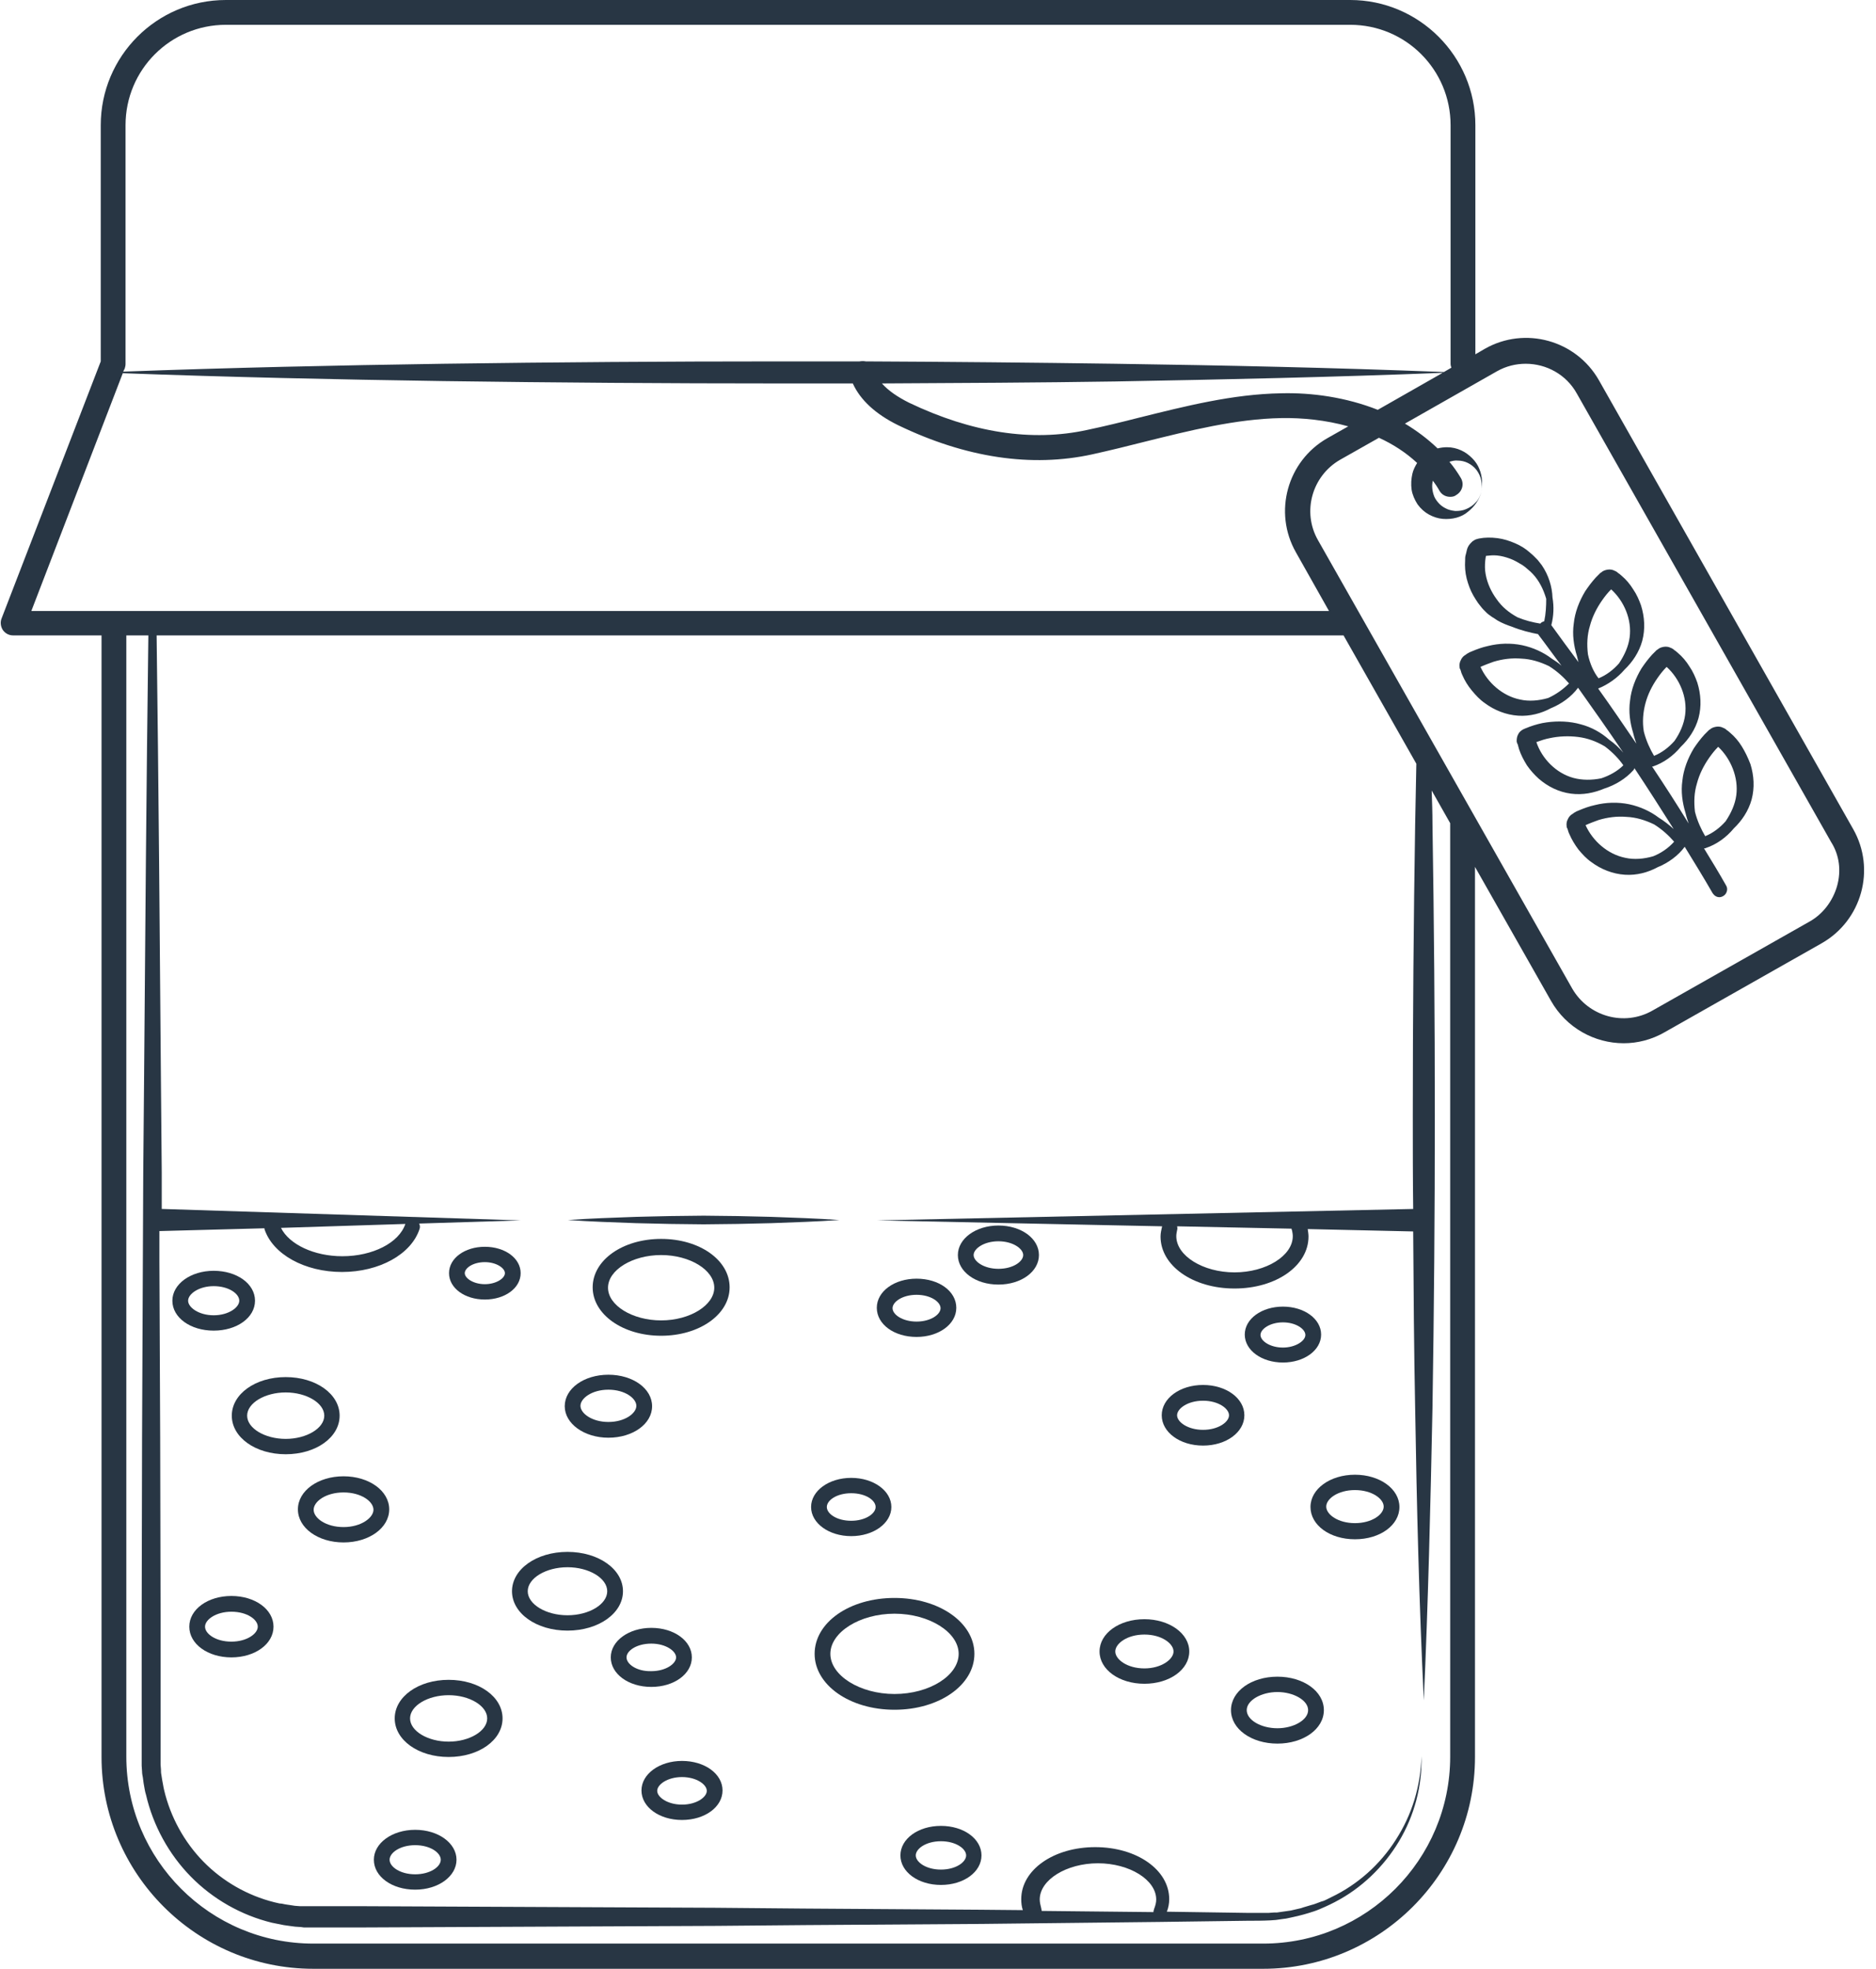 <?xml version="1.0" encoding="UTF-8" standalone="no"?><svg xmlns="http://www.w3.org/2000/svg" xmlns:xlink="http://www.w3.org/1999/xlink" fill="#283644" height="500.1" preserveAspectRatio="xMidYMid meet" version="1" viewBox="-0.2 0.0 476.7 500.1" width="476.7" zoomAndPan="magnify"><g id="change1_1"><path d="M64.6,330.4c0-4.3-4.6-7.6-10.5-7.6s-10.5,3.4-10.5,7.6c0,4.3,4.6,7.6,10.5,7.6S64.6,334.7,64.6,330.4z M47.6,330.4 c0-1.7,2.7-3.7,6.5-3.7c3.8,0,6.5,1.9,6.5,3.7c0,1.7-2.7,3.7-6.5,3.7C50.3,334.1,47.6,332.1,47.6,330.4z"/><path d="M105.3,464.8c-5.9,0-10.5,3.4-10.5,7.6c0,4.3,4.6,7.6,10.5,7.6s10.5-3.4,10.5-7.6C115.8,468.2,111.2,464.8,105.3,464.8z M105.3,476.1c-3.8,0-6.5-1.9-6.5-3.7s2.7-3.7,6.5-3.7s6.5,1.9,6.5,3.7S109.1,476.1,105.3,476.1z"/><path d="M113.8,426.7c-7.7,0-13.7,4.3-13.7,9.8s6,9.8,13.7,9.8s13.7-4.3,13.7-9.8S121.5,426.7,113.8,426.7z M113.8,442.4 c-5.3,0-9.8-2.7-9.8-5.9s4.5-5.9,9.8-5.9s9.8,2.7,9.8,5.9S119.1,442.4,113.8,442.4z"/><path d="M86.1,359.6c0-5.5-6-9.8-13.7-9.8s-13.7,4.3-13.7,9.8s6,9.8,13.7,9.8S86.1,365.1,86.1,359.6z M72.4,365.5 c-5.3,0-9.8-2.7-9.8-5.9s4.5-5.9,9.8-5.9s9.8,2.7,9.8,5.9S77.7,365.5,72.4,365.5z"/><path d="M247.4,420.1c0-7.9-8.9-14.2-20.3-14.2s-20.3,6.2-20.3,14.2c0,7.9,8.9,14.2,20.3,14.2S247.4,428,247.4,420.1z M227.1,430.3 c-8.8,0-16.3-4.7-16.3-10.2s7.5-10.2,16.3-10.2s16.3,4.7,16.3,10.2S236,430.3,227.1,430.3z"/><path d="M232.7,339.6c5.6,0,10.1-3.2,10.1-7.4s-4.4-7.4-10.1-7.4c-5.6,0-10.1,3.2-10.1,7.4S227,339.6,232.7,339.6z M232.7,328.9 c3.6,0,6.1,1.8,6.1,3.4s-2.5,3.4-6.1,3.4c-3.6,0-6.1-1.8-6.1-3.4S229.1,328.9,232.7,328.9z"/><path d="M290.6,411.3c-6.4,0-11.4,3.6-11.4,8.2s5,8.2,11.4,8.2s11.4-3.6,11.4-8.2S296.9,411.3,290.6,411.3z M290.6,423.8 c-4.4,0-7.4-2.3-7.4-4.3s3-4.3,7.4-4.3s7.4,2.3,7.4,4.3S294.9,423.8,290.6,423.8z"/><path d="M316,359.5c0-4.3-4.6-7.7-10.5-7.7s-10.5,3.4-10.5,7.7s4.6,7.7,10.5,7.7S316,363.8,316,359.5z M305.5,363.2 c-3.9,0-6.6-2-6.6-3.7s2.7-3.7,6.6-3.7s6.6,2,6.6,3.7S309.4,363.2,305.5,363.2z"/><path d="M324.4,425.9c-6.6,0-11.8,3.7-11.8,8.5s5.2,8.5,11.8,8.5s11.8-3.7,11.8-8.5S331,425.9,324.4,425.9z M324.4,439 c-4.2,0-7.8-2.1-7.8-4.6s3.7-4.6,7.8-4.6s7.8,2.1,7.8,4.6S328.5,439,324.4,439z"/><path d="M175.6,421c0-4.2-4.5-7.5-10.3-7.5c-5.7,0-10.3,3.3-10.3,7.5s4.5,7.5,10.3,7.5C171.1,428.5,175.6,425.2,175.6,421z M159,421c0-1.7,2.6-3.5,6.3-3.5c3.7,0,6.3,1.9,6.3,3.5s-2.6,3.5-6.3,3.5C161.6,424.6,159,422.7,159,421z"/><path d="M173.1,447.3c-5.7,0-10.3,3.3-10.3,7.5s4.5,7.5,10.3,7.5s10.3-3.3,10.3-7.5S178.9,447.3,173.1,447.3z M173.1,458.4 c-3.7,0-6.3-1.9-6.3-3.5s2.6-3.5,6.3-3.5s6.3,1.9,6.3,3.5S176.8,458.4,173.1,458.4z"/><path d="M253.5,311.3c-5.7,0-10.3,3.3-10.3,7.5s4.5,7.5,10.3,7.5s10.3-3.3,10.3-7.5S259.3,311.3,253.5,311.3z M253.5,322.3 c-3.7,0-6.3-1.9-6.3-3.5s2.6-3.5,6.3-3.5s6.3,1.9,6.3,3.5S257.3,322.3,253.5,322.3z"/><path d="M154.4,365.2c6.2,0,11.1-3.5,11.1-8c0-4.5-4.9-8-11.1-8s-11.1,3.5-11.1,8C143.3,361.6,148.2,365.2,154.4,365.2z M154.4,353 c4.2,0,7.1,2.2,7.1,4.1s-2.9,4.1-7.1,4.1s-7.1-2.2-7.1-4.1S150.2,353,154.4,353z"/><path d="M58.6,405.4c-6,0-10.7,3.4-10.7,7.8s4.7,7.8,10.7,7.8c6,0,10.7-3.4,10.7-7.8S64.6,405.4,58.6,405.4z M58.6,417 c-4,0-6.7-2-6.7-3.8s2.8-3.8,6.7-3.8c4,0,6.7,2,6.7,3.8S62.5,417,58.6,417z"/><path d="M158.1,404.2c0-5.6-6.2-10-14.1-10s-14.1,4.4-14.1,10s6.2,10,14.1,10S158.1,409.8,158.1,404.2z M144,410.3 c-5.5,0-10.1-2.8-10.1-6.1s4.6-6.1,10.1-6.1s10.1,2.8,10.1,6.1S149.5,410.3,144,410.3z"/><path d="M238.9,463.8c-5.8,0-10.3,3.3-10.3,7.5s4.5,7.5,10.3,7.5s10.3-3.3,10.3-7.5S244.7,463.8,238.9,463.8z M238.9,474.9 c-3.8,0-6.4-1.9-6.4-3.6s2.6-3.6,6.4-3.6s6.4,1.9,6.4,3.6S242.7,474.9,238.9,474.9z"/><path d="M344.1,374.6c-6.3,0-11.3,3.6-11.3,8.2s4.9,8.2,11.3,8.2s11.3-3.6,11.3-8.2S350.4,374.6,344.1,374.6z M344.1,386.9 c-4.3,0-7.3-2.2-7.3-4.2c0-2,3-4.2,7.3-4.2s7.3,2.2,7.3,4.2C351.4,384.7,348.4,386.9,344.1,386.9z"/><path d="M325.8,346.1c5.4,0,9.7-3.1,9.7-7.1s-4.3-7.1-9.7-7.1c-5.4,0-9.7,3.1-9.7,7.1S320.4,346.1,325.8,346.1z M325.8,335.9 c3.3,0,5.7,1.7,5.7,3.2s-2.5,3.2-5.7,3.2c-3.3,0-5.7-1.7-5.7-3.2S322.5,335.9,325.8,335.9z"/><path d="M216.1,390.2c5.7,0,10.2-3.3,10.2-7.4s-4.5-7.4-10.2-7.4c-5.7,0-10.2,3.3-10.2,7.4S210.4,390.2,216.1,390.2z M216.1,379.3 c3.7,0,6.2,1.8,6.2,3.5s-2.6,3.5-6.2,3.5c-3.7,0-6.2-1.8-6.2-3.5S212.4,379.3,216.1,379.3z"/><path d="M167.8,314.7c-9.8,0-17.4,5.4-17.4,12.3s7.7,12.3,17.4,12.3s17.4-5.4,17.4-12.3S177.6,314.7,167.8,314.7z M167.8,335.4 c-7.3,0-13.5-3.8-13.5-8.3c0-4.5,6.2-8.3,13.5-8.3c7.3,0,13.5,3.8,13.5,8.3C181.3,331.5,175.2,335.4,167.8,335.4z"/><path d="M123,330.1c5.1,0,9.1-2.9,9.1-6.7s-4-6.7-9.1-6.7c-5.1,0-9.1,2.9-9.1,6.7S117.9,330.1,123,330.1z M123,320.6 c2.9,0,5.1,1.5,5.1,2.8s-2.2,2.8-5.1,2.8s-5.1-1.5-5.1-2.8S120,320.6,123,320.6z"/><path d="M98.7,383.4c0-4.7-5.1-8.4-11.6-8.4c-6.5,0-11.6,3.7-11.6,8.4c0,4.7,5.1,8.4,11.6,8.4C93.6,391.8,98.7,388.1,98.7,383.4z M87.1,387.9c-4.5,0-7.6-2.3-7.6-4.4c0-2.1,3.1-4.4,7.6-4.4s7.6,2.3,7.6,4.4C94.7,385.5,91.6,387.9,87.1,387.9z"/><path d="M195.8,309.1c-2.9-0.1-5.8-0.1-8.6-0.2l-8.6-0.1l-8.6,0.1c-2.9,0.1-5.8,0.1-8.6,0.2c-5.8,0.2-11.5,0.4-17.3,0.8 c5.8,0.4,11.5,0.6,17.3,0.8c2.9,0.1,5.8,0.1,8.6,0.2l8.6,0.1l8.6-0.1c2.9-0.1,5.8-0.1,8.6-0.2c5.8-0.2,11.5-0.4,17.3-0.8 C207.3,309.5,201.6,309.3,195.8,309.1z"/><path d="M470.7,210.6L406.1,96.6c-5.8-10.2-18.8-13.8-29-8l-2.4,1.4V31.8c0-17.5-14.3-31.8-31.8-31.8H57.2 C39.6,0,25.4,14.3,25.4,31.8v60L0.2,157.1c-0.4,1-0.2,2.1,0.3,2.9c0.6,0.9,1.6,1.4,2.6,1.4h22.5v284.9c0,29.6,24.1,53.8,53.8,53.8 h241.4c29.6,0,53.8-24.1,53.8-53.8V220.2l19.3,34c3.9,6.9,11.1,10.8,18.5,10.8c3.5,0,7.1-0.9,10.4-2.8l39.9-22.6 C472.9,233.8,476.5,220.8,470.7,210.6z M31.5,93.6c0.1-0.4,0.2-0.7,0.2-1.1V31.8c0-14.1,11.4-25.5,25.5-25.5h285.7 c14.1,0,25.5,11.4,25.5,25.5v60.6c0,0.4,0.1,0.7,0.2,1l-1.9,1.1c-27.8-1.1-55.7-1.7-83.5-2.1c-21.1-0.3-42.2-0.5-63.4-0.6 c-0.5-0.1-1-0.1-1.6,0c-6.8,0-13.6,0-20.4,0c-28.5,0-56.9,0.2-85.4,0.6c-27.1,0.4-54.2,1-81.3,2L31.5,93.6z M366.4,94.7l-16.5,9.4 c-8.1-3.2-16.8-4.4-24.5-4.2c-12.4,0.2-24.5,3.3-36.2,6.2c-4.3,1.1-8.8,2.2-13.1,3.1c-14.1,3.1-29.4,0.7-45.3-6.9 c-3-1.5-5.3-3.1-6.9-4.9c19.7-0.1,39.5-0.2,59.2-0.5C310.9,96.4,338.7,95.8,366.4,94.7z M7.8,155.1L31,94.8c27.1,1,54.3,1.6,81.4,2 c28.5,0.4,56.9,0.6,85.4,0.6c6.2,0,12.5,0,18.7,0c1.9,4.2,5.8,7.8,11.5,10.6c17.2,8.3,33.9,10.8,49.4,7.4c4.5-1,9-2.1,13.3-3.2 c11.3-2.8,23.1-5.8,34.7-6c5.3-0.1,11.3,0.5,17,2.1l-5.3,3c-10.2,5.8-13.8,18.8-8,29l8.4,14.9H7.8z M368.3,446.2 c0,26.2-21.3,47.5-47.5,47.5H79.4c-26.2,0-47.5-21.3-47.5-47.5V161.4h5.6c-0.5,38-0.8,76-1.1,113.9l-0.2,22.5l-0.1,22.5l-0.2,45 l-0.1,45l0,22.5l0,11.3l0,1.4l0,0.7l0,0.8l0,1.5l0.1,1.5c0,0.5,0.1,1,0.2,1.5c0.1,0.5,0.1,1,0.2,1.5c0.2,1,0.3,2,0.6,2.9 c1.8,7.8,5.8,15.1,11.4,20.8c5.6,5.7,12.8,9.8,20.6,11.7l1.5,0.3c0.5,0.1,1,0.2,1.5,0.3l0.7,0.1l0.7,0.1l1.5,0.2l1.5,0.1l0.7,0.1 l0.7,0l1.5,0l1.4,0l11.3,0l22.5-0.1l45-0.2l22.5-0.1l22.5-0.2l45-0.3l45-0.5l22.5-0.3c1.9,0,3.7,0,5.7-0.1l1.4-0.1l0.7-0.1l0.7-0.1 c0.5-0.1,1-0.1,1.4-0.2l1.4-0.3c1.9-0.4,3.7-0.9,5.5-1.5c0.9-0.3,1.8-0.7,2.7-1.1c0.4-0.2,0.9-0.4,1.3-0.6l0.6-0.3l0.6-0.3 c6.8-3.5,12.5-9,16.4-15.5c3.9-6.5,5.9-14.1,5.7-21.6c-0.1,3.7-0.7,7.5-1.8,11.1c-1.1,3.6-2.7,7-4.7,10.1 c-4,6.3-9.7,11.4-16.4,14.6l-0.6,0.3l-0.6,0.3c-0.4,0.2-0.8,0.4-1.3,0.5c-0.9,0.3-1.7,0.7-2.6,0.9c-0.9,0.3-1.8,0.5-2.6,0.8 c-0.4,0.1-0.9,0.2-1.3,0.3c-0.4,0.1-0.9,0.2-1.3,0.3l-1.4,0.2c-0.5,0.1-0.9,0.1-1.4,0.2l-0.7,0.1l-0.7,0l-1.4,0.1 c-1.8,0-3.7,0-5.6,0l-20.3-0.3c0.4-1,0.6-2.1,0.6-3.2c0-7.4-8.2-13.2-18.8-13.2s-18.8,5.8-18.8,13.2c0,1,0.1,1.9,0.4,2.8l-10.8-0.1 l-45-0.3l-22.5-0.2l-22.5-0.1l-45-0.2l-22.5-0.1l-11.3,0l-1.4,0l-1.3,0l-0.7,0l-0.7,0l-1.3-0.1l-1.3-0.2l-0.7-0.1l-0.6-0.1 c-0.4-0.1-0.9-0.2-1.3-0.2l-1.3-0.3c-6.8-1.7-13.1-5.3-18-10.3c-4.9-5-8.4-11.4-10-18.2c-0.2-0.8-0.3-1.7-0.5-2.6 c-0.1-0.4-0.1-0.9-0.2-1.3c-0.1-0.4-0.1-0.9-0.1-1.3l-0.1-1.3l0-1.3l0-0.7l0-0.7l0-1.4l0-11.3l0-22.5l-0.1-45l-0.2-45l0-7.6 c0.1,0,0.2,0,0.4,0L67,312c0,0.1,0,0.1,0,0.2c2.1,6.4,10.2,10.9,19.7,10.9s17.6-4.5,19.7-10.9c0.2-0.5,0.1-1-0.1-1.4l25.8-0.8 l-90.8-2.9c-0.1,0-0.1,0-0.2,0c-0.1,0-0.1,0-0.2,0l0-9.3l-0.2-22.5c-0.3-38-0.6-76-1.1-113.9h301.6l18.5,32.6 c-0.1,5.1-0.2,10.2-0.3,15.3c-0.4,24.7-0.6,49.5-0.6,74.2c0,7.9,0,15.7,0.1,23.6c-0.1,0-0.1,0-0.2,0l-136,2.9l72.4,1.5c0,0,0,0,0,0 c-0.2,0.9-0.4,1.7-0.4,2.6c0,7.4,8.2,13.2,18.8,13.2s18.8-5.8,18.8-13.2c0-0.6-0.1-1.2-0.2-1.9l26.6,0.6c0,0,0.1,0,0.1,0 c0,0,0.1,0,0.1,0c0.1,15,0.2,29.9,0.5,44.9c0.4,24.7,1,49.5,2.2,74.2c1.1-24.7,1.7-49.5,2.2-74.2c0.4-24.7,0.6-49.5,0.6-74.2 c0-24.7-0.2-49.5-0.6-74.2c0-2.8-0.1-5.7-0.2-8.5l4.7,8.3V446.2z M264,482.5c0-5,6.8-9.2,14.8-9.2c8,0,14.8,4.2,14.8,9.2 c0,0.8-0.2,1.5-0.5,2.3c-0.1,0.3-0.2,0.6-0.2,0.9l-28.4-0.3c0-0.2-0.1-0.4-0.1-0.6C264.2,484,264,483.2,264,482.5z M71.2,311.9 l31.6-1c0,0,0,0,0,0c-1.6,4.8-8.3,8.2-16,8.2C79.6,319.1,73.3,316.1,71.2,311.9z M298.9,311.5l29.1,0.6c0,0.1,0,0.3,0.1,0.4 c0.1,0.5,0.2,1,0.2,1.5c0,5-6.8,9.2-14.8,9.2c-8,0-14.8-4.2-14.8-9.2c0-0.5,0.1-1,0.2-1.5C299,312.2,299,311.9,298.9,311.5z M466.6,225.1c-1.1,3.8-3.6,7.1-7,9l-39.9,22.6c-7.2,4.1-16.3,1.5-20.4-5.6l-64.6-113.9c-4.1-7.2-1.5-16.3,5.6-20.4l9.9-5.6 c3.5,1.6,6.8,3.7,9.7,6.4c-0.5,0.8-1,1.8-1.2,2.7c-0.3,1.3-0.4,2.7-0.2,4.1c0.2,1.3,0.8,2.6,1.5,3.7c0.8,1.1,1.8,2,2.9,2.6 c1.1,0.6,2.3,1,3.5,1.1c1.2,0.1,2.4,0,3.5-0.3c1.1-0.3,2.1-0.8,2.9-1.5c1.7-1.3,2.9-3.1,3.4-5c-0.3,1-0.7,1.9-1.4,2.6 c-0.7,0.8-1.5,1.3-2.4,1.7c-0.9,0.4-1.8,0.5-2.8,0.5c-0.9-0.1-1.8-0.3-2.5-0.7c-0.8-0.4-1.4-0.9-1.9-1.5c-0.5-0.6-0.9-1.2-1.1-1.9 c-0.4-1.2-0.5-2.5-0.2-3.6c0.6,0.8,1.2,1.7,1.7,2.6c0.6,1,1.6,1.5,2.7,1.5c0.6,0,1.1-0.1,1.6-0.5c1.5-0.9,2-2.8,1.1-4.3 c-0.9-1.5-1.8-2.8-2.9-4.1c0.7-0.2,1.4-0.4,2.2-0.3c0.8,0,1.7,0.2,2.5,0.6c0.8,0.4,1.6,1,2.2,1.8c0.6,0.8,1,1.7,1.2,2.7 c0.2,1,0.2,2-0.1,3c0.5-1.9,0.4-4.1-0.4-6c-0.4-1-1-1.9-1.8-2.7c-0.8-0.8-1.7-1.5-2.8-2c-1.1-0.5-2.3-0.8-3.6-0.8 c-0.8,0-1.6,0.1-2.4,0.3c-2.5-2.4-5.3-4.5-8.3-6.3l23.4-13.3c2.3-1.3,4.8-1.9,7.3-1.9c5.2,0,10.3,2.7,13,7.6l64.6,113.9 C467.2,217.2,467.7,221.2,466.6,225.1z"/><path d="M442.4,189.6c-0.8-1.3-1.8-2.5-3-3.5c-0.3-0.3-0.6-0.5-0.9-0.7l-0.2-0.2c0,0,0,0-0.2-0.1c-0.1-0.1-0.3-0.2-0.4-0.2 c-0.5-0.3-1.2-0.4-1.8-0.3c-0.6,0.1-1.2,0.3-1.6,0.7c-0.1,0-0.1,0.1-0.2,0.1l-0.1,0.1l0,0l-0.1,0.1l-0.2,0.2 c-0.3,0.3-0.5,0.5-0.8,0.8c-1,1.1-1.9,2.3-2.7,3.5c-1.5,2.5-2.6,5.3-2.9,8.2c-0.4,2.8,0,5.6,0.8,8.2c0.2,0.9,0.5,1.8,0.8,2.7 c-3-4.9-6.1-9.7-9.3-14.5c0.1,0,0.1,0,0.2,0c2.7-0.9,5.2-2.7,7.1-5c2-1.9,3.7-4.4,4.5-7.3c0.8-3,0.6-6.1-0.3-9 c-0.5-1.4-1.1-2.8-2-4.1c-0.8-1.3-1.8-2.5-3-3.5c-0.3-0.3-0.6-0.5-0.9-0.7l-0.2-0.2c0,0,0,0-0.2-0.1c-0.1-0.1-0.3-0.2-0.4-0.2 c-0.5-0.3-1.2-0.4-1.8-0.3c-0.6,0.1-1.2,0.3-1.6,0.7c-0.1,0-0.1,0.1-0.2,0.1l-0.1,0.1l0,0l-0.1,0.1l-0.2,0.2 c-0.3,0.3-0.5,0.5-0.8,0.8c-1,1.1-1.9,2.3-2.7,3.5c-1.5,2.5-2.6,5.3-2.9,8.2c-0.4,2.8,0,5.6,0.8,8.2c0.2,0.9,0.5,1.8,0.8,2.7 c-3.2-4.7-6.4-9.4-9.7-14c2.5-1,4.9-2.7,6.7-4.8c2-1.9,3.7-4.4,4.5-7.3c0.8-3,0.6-6.1-0.3-9c-0.5-1.4-1.1-2.8-2-4.1 c-0.8-1.3-1.8-2.5-3-3.5c-0.3-0.3-0.6-0.5-0.9-0.7l-0.2-0.2c0,0,0,0-0.2-0.1c-0.1-0.1-0.3-0.2-0.4-0.2c-0.5-0.3-1.2-0.4-1.8-0.3 c-0.6,0.1-1.2,0.3-1.6,0.7c-0.1,0-0.1,0.1-0.2,0.1l-0.1,0.1l0,0l-0.1,0.1l-0.2,0.2c-0.3,0.3-0.5,0.5-0.8,0.8 c-1,1.1-1.9,2.3-2.7,3.5c-1.5,2.5-2.6,5.3-2.9,8.2c-0.4,2.8,0,5.6,0.8,8.2c0.1,0.5,0.3,1.1,0.4,1.6c-2.3-3.1-4.6-6.2-6.9-9.4 c0.6-2.3,0.7-4.7,0.3-7c-0.1-2.8-1-5.7-2.7-8.2c-0.2-0.3-0.5-0.6-0.7-0.9c-0.2-0.3-0.5-0.6-0.7-0.8c-0.3-0.3-0.5-0.5-0.8-0.8 l-0.8-0.7c-1.1-1-2.4-1.8-3.8-2.4c-1.4-0.6-2.9-1.1-4.5-1.3c-1.6-0.2-3.2-0.2-4.7,0.1c-0.4,0.1-0.9,0.2-1.3,0.5 c-0.4,0.2-0.7,0.6-1,0.9c-0.5,0.6-0.7,1.2-0.8,1.7c-0.1,0.5-0.2,0.8-0.3,1.2c-0.1,0.4-0.1,0.8-0.1,1.2c-0.1,1.6,0,3.1,0.4,4.7 c0.4,1.5,0.9,2.9,1.7,4.3c0.4,0.7,0.8,1.3,1.2,1.9c0.5,0.6,0.9,1.2,1.4,1.7c0.3,0.3,0.5,0.5,0.8,0.8c0.3,0.3,0.6,0.5,0.9,0.7 l0.4,0.3l0.5,0.3c0.3,0.2,0.6,0.4,0.9,0.6c1.2,0.7,2.5,1.2,3.7,1.6c2.2,0.9,4.6,1.5,6.7,1.9c0,0,0,0,0,0.1c2,2.6,3.9,5.3,5.9,7.9 c-0.8-0.7-1.7-1.3-2.5-1.8c-2.1-1.6-4.7-2.8-7.5-3.4c-2.9-0.6-5.9-0.5-8.7,0.2c-1.4,0.3-2.8,0.8-4.2,1.4c-0.3,0.1-0.7,0.3-1,0.5 l-0.2,0.1l-0.1,0.1l0,0l-0.1,0.1c-0.1,0-0.1,0.1-0.2,0.1c-0.5,0.3-0.9,0.8-1.1,1.3c-0.3,0.5-0.4,1.2-0.3,1.8c0,0.1,0,0.3,0.1,0.4 c0.1,0.2,0.1,0.2,0.1,0.2l0.1,0.3c0.1,0.4,0.2,0.7,0.4,1.1c0.6,1.4,1.4,2.7,2.4,3.9c1,1.2,2,2.3,3.3,3.2c2.4,1.8,5.4,3,8.5,3.2 c3,0.2,5.9-0.6,8.3-1.9c2.7-1.1,5.2-2.9,6.9-5.2c3.9,5.5,7.8,11,11.5,16.5c-1.1-1.3-2.3-2.4-3.6-3.3c-2-1.8-4.5-3.2-7.2-3.9 c-2.8-0.8-5.8-0.9-8.7-0.5c-1.5,0.2-2.9,0.6-4.3,1.1c-0.3,0.1-0.7,0.3-1,0.4l-0.3,0.1l-0.1,0.1l0,0l-0.1,0c-0.1,0-0.1,0.1-0.2,0.1 c-0.5,0.3-1,0.7-1.2,1.2c-0.3,0.5-0.4,1.1-0.4,1.7c0,0.2,0,0.3,0.1,0.5c0,0.2,0,0.2,0.1,0.2l0.1,0.3c0.1,0.4,0.2,0.8,0.3,1.1 c0.5,1.5,1.2,2.8,2,4.1c0.9,1.3,1.9,2.4,3,3.4c2.3,2,5.1,3.4,8.2,3.8c3,0.4,5.9-0.2,8.5-1.3c2.8-0.9,5.4-2.5,7.3-4.6 c0.2-0.2,0.3-0.4,0.3-0.6c3.4,5.1,6.7,10.3,10,15.5c-1.2-1.1-2.5-2.1-3.8-2.9c-2.1-1.6-4.7-2.8-7.5-3.4c-2.9-0.6-5.9-0.5-8.7,0.2 c-1.4,0.3-2.8,0.8-4.2,1.4c-0.3,0.1-0.7,0.3-1,0.5l-0.2,0.1l-0.1,0.1l0,0l-0.1,0.1c-0.1,0-0.1,0.1-0.2,0.1 c-0.5,0.3-0.9,0.8-1.1,1.3c-0.3,0.5-0.4,1.2-0.3,1.8c0,0.1,0,0.3,0.1,0.4c0.1,0.2,0.1,0.2,0.1,0.2l0.1,0.3c0.1,0.4,0.2,0.7,0.4,1.1 c0.6,1.4,1.4,2.7,2.3,3.9c1,1.2,2,2.3,3.3,3.2c2.4,1.8,5.4,3,8.5,3.2c3,0.2,5.9-0.6,8.3-1.9c2.7-1.1,5.2-2.9,6.9-5.2 c2.4,3.9,4.8,7.8,7.1,11.8c0.4,0.6,1,1,1.7,1c0.3,0,0.7-0.1,1-0.3c0.9-0.5,1.3-1.8,0.7-2.7c-1.8-3.2-3.7-6.3-5.6-9.4c0,0,0,0,0.1,0 c0.1,0,0.3,0,0.4-0.1c2.7-0.9,5.2-2.7,7.1-5c2-1.9,3.7-4.4,4.5-7.3c0.8-3,0.6-6.1-0.3-9C443.9,192.3,443.2,190.9,442.4,189.6z M392.2,157.8c-0.3,0.1-0.5,0.2-0.7,0.3c-0.1,0.1-0.2,0.2-0.3,0.3c-1.9-0.3-3.9-0.8-5.8-1.6c-2.2-1.2-4-2.7-5.3-4.6 c-1.4-1.9-2.4-4.1-2.8-6.4c-0.2-1.1-0.2-2.2-0.1-3.3c0-0.3,0.1-0.6,0.1-0.8c0-0.2,0.1-0.4,0.1-0.5c0.9-0.1,1.8-0.2,2.8-0.1 c1.1,0.1,2.2,0.4,3.3,0.8c1.1,0.4,2.1,1,3.1,1.6l0.7,0.5l0.7,0.6c0.2,0.2,0.5,0.4,0.7,0.6c0.2,0.2,0.4,0.4,0.6,0.6 c1.6,1.7,2.7,3.9,3.4,6.3C392.7,154,392.6,155.9,392.2,157.8z M393.2,177.3c-2.4,0.7-4.9,0.9-7.1,0.4c-4.5-0.9-8.3-4.3-10.1-8.3 c1.1-0.5,2.2-0.9,3.3-1.3c2.3-0.7,4.7-1,7.1-0.8c2.4,0.1,4.7,0.8,7,1.9c2.1,1.3,3.8,2.9,5.1,4.4C397,175.1,395.2,176.4,393.2,177.3 z M403.3,166.2c-0.3-2.5-0.2-4.9,0.5-7.2c0.6-2.3,1.7-4.5,3.1-6.5c0.7-1,1.4-1.9,2.3-2.8c3.3,3,5.3,7.7,4.7,12.2 c-0.3,2.3-1.3,4.5-2.7,6.6c-1.4,1.6-3.2,3-5.2,3.8C404.8,170.8,403.8,168.6,403.3,166.2z M406.7,197.7c-2.4,0.5-4.9,0.5-7.1-0.1 c-4.4-1.2-8-4.9-9.4-9.1c1.1-0.4,2.3-0.8,3.4-1c2.3-0.5,4.8-0.6,7.2-0.3c2.4,0.3,4.6,1.1,6.8,2.4c2,1.5,3.6,3.2,4.7,4.8 C410.8,195.9,408.8,197,406.7,197.7z M417.9,178.7c0.6-2.3,1.7-4.5,3.1-6.5c0.7-1,1.4-1.9,2.3-2.8c3.3,3,5.3,7.7,4.7,12.2 c-0.3,2.3-1.3,4.6-2.7,6.6c-1.4,1.6-3.2,3-5.2,3.8c-1-1.7-2-3.8-2.6-6.2C417.1,183.4,417.3,181,417.9,178.7z M419.9,217.5 c-2.4,0.7-4.9,0.9-7.1,0.4c-4.5-0.9-8.3-4.3-10.1-8.3c1.1-0.5,2.2-0.9,3.3-1.3c2.3-0.7,4.7-1,7.1-0.8c2.4,0.1,4.7,0.8,7,1.9 c2.1,1.3,3.8,2.9,5.1,4.4C423.8,215.4,421.9,216.7,419.9,217.5z M441,202c-0.3,2.3-1.3,4.5-2.7,6.6c-1.4,1.6-3.2,3-5.2,3.8 c-1-1.7-2-3.8-2.6-6.2c-0.3-2.5-0.2-4.9,0.5-7.2c0.6-2.3,1.7-4.5,3.1-6.5c0.7-1,1.4-1.9,2.3-2.8C439.6,192.7,441.6,197.5,441,202z"/></g></svg>